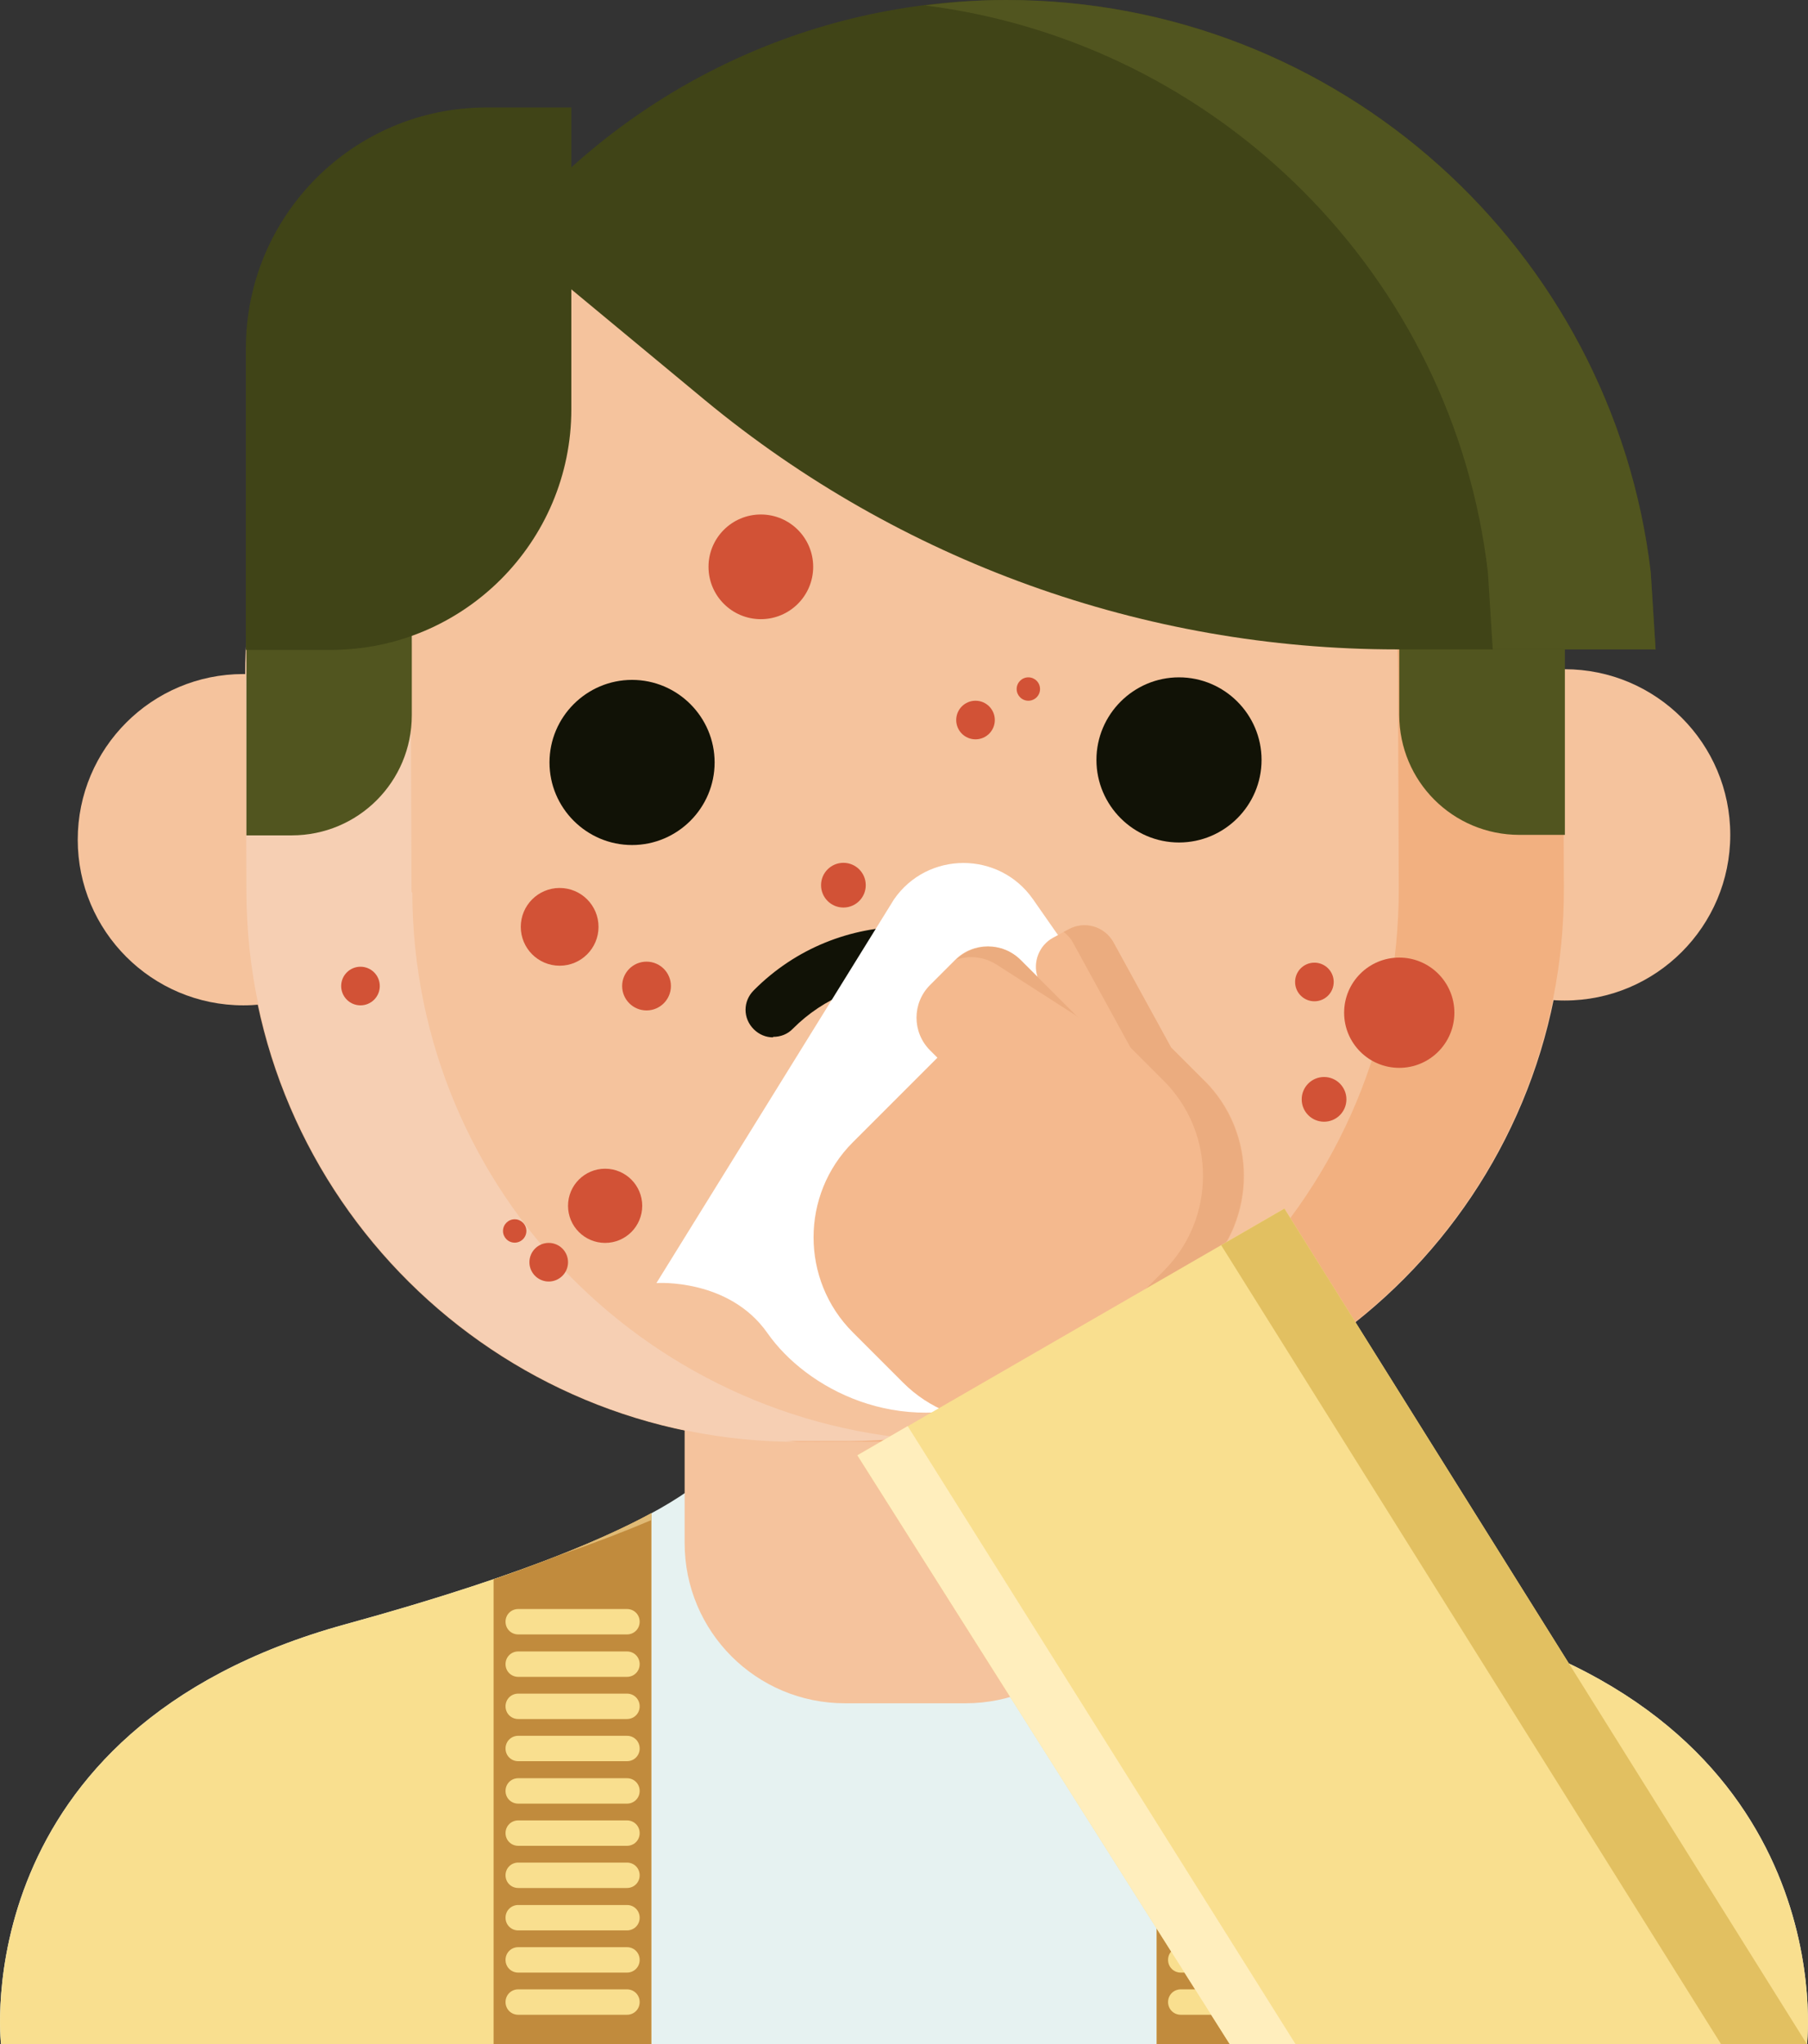 <?xml version="1.0" encoding="UTF-8"?> <svg xmlns="http://www.w3.org/2000/svg" id="Layer_2" viewBox="0 0 71.17 80.46"><rect x="0" y="0" width="71.17" height="80.46" fill="#333333" stroke="none"/><defs><style>.cls-1{fill:#f4b98e;}.cls-1,.cls-2,.cls-3,.cls-4,.cls-5,.cls-6,.cls-7,.cls-8,.cls-9,.cls-10,.cls-11,.cls-12,.cls-13,.cls-14,.cls-15,.cls-16,.cls-17{stroke-width:0px;}.cls-2{fill:#f9df8f;}.cls-3{fill:#51551f;}.cls-4{fill:#111206;}.cls-5{fill:#404417;}.cls-6{fill:#d25236;}.cls-7{fill:#e0ba75;}.cls-8{fill:#e2c061;}.cls-9{fill:#c18b3d;}.cls-10{fill:#cdb275;}.cls-11{fill:#f2b080;}.cls-12{fill:#fff;}.cls-13{fill:#f5c39d;}.cls-14{fill:#ffeebd;}.cls-15{fill:#ebac7f;}.cls-16{fill:#f6cfb3;}.cls-17{fill:#e6f2f1;}</style></defs><g id="Icons"><path class="cls-17" d="m57.56,63.93c-15.03-4.12-15.03-6.96-15.03-6.96h-13.9s0,2.84-15.03,6.96C-1.42,68.06.04,80.46.04,80.46h71.09s1.46-12.4-13.57-16.53Z"></path><path class="cls-13" d="m61.59,39.38c3.6,0,6.52-2.92,6.52-6.52s-2.92-6.52-6.52-6.52-6.52,2.92-6.52,6.52,2.92,6.52,6.52,6.52Z"></path><path class="cls-13" d="m9.58,39.57c3.6,0,6.52-2.92,6.52-6.52s-2.92-6.52-6.52-6.52-6.52,2.92-6.52,6.52,2.92,6.52,6.52,6.52Z"></path><path class="cls-13" d="m26.95,45.33h17.37v15.4c0,3.49-2.82,6.31-6.31,6.31h-4.75c-3.49,0-6.31-2.82-6.31-6.31v-15.4Z"></path><path class="cls-13" d="m39.76,4.84l-8.49.03c-11.99.05-21.67,9.81-21.62,21.8l.03,8.47c.05,11.99,9.81,21.67,21.8,21.62l8.49-.03c11.99-.05,21.67-9.81,21.62-21.8l-.03-8.47c-.05-11.99-9.81-21.67-21.8-21.62Z"></path><path class="cls-16" d="m16.2,35.12l-.03-8.47c-.05-11.99,9.64-21.74,21.61-21.79h2.51c-.17,0-.35-.03-.52-.03l-8.49.03c-11.99.05-21.66,9.8-21.61,21.79l.03,8.47c.05,11.99,9.8,21.68,21.8,21.63l6-.03c-11.75-.24-21.24-9.78-21.27-21.6h-.03Z"></path><path class="cls-11" d="m61.56,26.46c-.05-11.99-9.8-21.68-21.8-21.63l-6,.03c11.75.24,21.24,9.78,21.27,21.6l.03,8.47c.05,11.99-9.64,21.74-21.61,21.79h-2.51c.17,0,.35.03.52.03l8.49-.03c11.99-.05,21.66-9.8,21.61-21.79l-.03-8.47h.03Z"></path><path class="cls-4" d="m24.88,33.26c1.79,0,3.25-1.46,3.25-3.25s-1.46-3.25-3.25-3.25-3.25,1.46-3.25,3.25,1.46,3.25,3.25,3.25Z"></path><path class="cls-4" d="m46.41,33.16c1.79,0,3.25-1.46,3.25-3.25s-1.46-3.25-3.25-3.25-3.25,1.46-3.25,3.25,1.46,3.25,3.25,3.25Z"></path><path class="cls-4" d="m30.43,40.83c-.28,0-.55-.11-.76-.32-.43-.43-.43-1.1,0-1.53,3.3-3.33,8.69-3.34,12.02-.05.43.43.43,1.1,0,1.53s-1.1.43-1.53,0c-2.48-2.46-6.48-2.45-8.95.03-.21.22-.49.32-.77.32l-.02.02Z"></path><path class="cls-3" d="m61.59,32.86h-1.78c-2.62,0-4.73-2.11-4.73-4.73v-8.3h6.52v13.03Z"></path><path class="cls-3" d="m9.69,19.85h6.52v8.3c0,2.62-2.11,4.73-4.73,4.73h-1.78v-13.03Z"></path><path class="cls-5" d="m19.15,4.23h3.34v11.88c0,5.22-4.24,9.47-9.47,9.47h-3.34v-11.88c0-5.22,4.24-9.47,9.47-9.47Z"></path><path class="cls-5" d="m19.93,9.26C24.61,3.61,31.7,0,39.61,0c13.09,0,23.87,9.84,25.37,22.53l.19,3.03h-10.19c-9.94,0-19.56-3.47-27.23-9.81l-7.84-6.5.02.02Z"></path><path class="cls-3" d="m36.38.22c1.06-.14,2.13-.22,3.23-.22,13.09,0,23.87,9.84,25.37,22.53l.19,3.03h-6.41l-.19-3.03C57.21,10.89,47.99,1.66,36.38.21v.02Z"></path><path class="cls-2" d="m13.6,63.93C-1.42,68.06.04,80.46.04,80.46h25.6v-20.9c-2.13,1.16-5.78,2.65-12.04,4.37Z"></path><path class="cls-9" d="m19.43,80.46h6.21v-20.9c-1.36.74-3.34,1.61-6.21,2.6v18.3Z"></path><path class="cls-2" d="m24.68,79.3h-4.28c-.28,0-.5-.22-.5-.5s.22-.5.5-.5h4.28c.28,0,.5.22.5.5s-.22.5-.5.5Z"></path><path class="cls-2" d="m24.68,77.64h-4.28c-.28,0-.5-.22-.5-.5s.22-.5.5-.5h4.28c.28,0,.5.22.5.5s-.22.5-.5.5Z"></path><path class="cls-2" d="m24.68,75.98h-4.28c-.28,0-.5-.22-.5-.5s.22-.5.5-.5h4.28c.28,0,.5.22.5.5s-.22.5-.5.5Z"></path><path class="cls-2" d="m24.68,74.31h-4.28c-.28,0-.5-.22-.5-.5s.22-.5.5-.5h4.28c.28,0,.5.22.5.5s-.22.5-.5.5Z"></path><path class="cls-2" d="m24.68,72.65h-4.28c-.28,0-.5-.22-.5-.5s.22-.5.5-.5h4.28c.28,0,.5.22.5.5s-.22.5-.5.5Z"></path><path class="cls-2" d="m24.68,70.99h-4.28c-.28,0-.5-.22-.5-.5s.22-.5.5-.5h4.28c.28,0,.5.22.5.5s-.22.5-.5.5Z"></path><path class="cls-2" d="m24.68,69.32h-4.28c-.28,0-.5-.22-.5-.5s.22-.5.5-.5h4.28c.28,0,.5.22.5.5s-.22.5-.5.5Z"></path><path class="cls-2" d="m24.68,67.66h-4.28c-.28,0-.5-.22-.5-.5s.22-.5.5-.5h4.28c.28,0,.5.22.5.5s-.22.5-.5.5Z"></path><path class="cls-2" d="m24.68,66h-4.28c-.28,0-.5-.22-.5-.5s.22-.5.5-.5h4.28c.28,0,.5.22.5.5s-.22.5-.5.5Z"></path><path class="cls-2" d="m24.68,64.33h-4.28c-.28,0-.5-.22-.5-.5s.22-.5.5-.5h4.28c.28,0,.5.22.5.5s-.22.5-.5.5Z"></path><path class="cls-2" d="m57.56,63.93c15.03,4.12,13.57,16.53,13.57,16.53h-25.6v-20.9c2.13,1.16,5.78,2.65,12.04,4.37Z"></path><path class="cls-9" d="m51.74,80.46h-6.21v-20.9c1.36.74,3.34,1.61,6.21,2.6v18.3Z"></path><path class="cls-2" d="m50.76,79.3h-4.28c-.28,0-.5-.22-.5-.5s.22-.5.5-.5h4.28c.28,0,.5.22.5.5s-.22.5-.5.5Z"></path><path class="cls-2" d="m50.76,77.64h-4.28c-.28,0-.5-.22-.5-.5s.22-.5.5-.5h4.28c.28,0,.5.22.5.5s-.22.5-.5.5Z"></path><path class="cls-10" d="m50.76,75.98h-4.28c-.28,0-.5-.22-.5-.5s.22-.5.5-.5h4.28c.28,0,.5.22.5.5s-.22.5-.5.5Z"></path><path class="cls-10" d="m50.76,74.31h-4.28c-.28,0-.5-.22-.5-.5s.22-.5.5-.5h4.28c.28,0,.5.22.5.5s-.22.5-.5.5Z"></path><path class="cls-10" d="m50.76,72.65h-4.28c-.28,0-.5-.22-.5-.5s.22-.5.5-.5h4.28c.28,0,.5.22.5.5s-.22.5-.5.5Z"></path><path class="cls-10" d="m50.76,70.99h-4.28c-.28,0-.5-.22-.5-.5s.22-.5.5-.5h4.28c.28,0,.5.22.5.5s-.22.5-.5.5Z"></path><path class="cls-10" d="m50.76,69.32h-4.28c-.28,0-.5-.22-.5-.5s.22-.5.5-.5h4.28c.28,0,.5.22.5.5s-.22.5-.5.5Z"></path><path class="cls-10" d="m50.76,67.66h-4.28c-.28,0-.5-.22-.5-.5s.22-.5.5-.5h4.28c.28,0,.5.22.5.5s-.22.5-.5.5Z"></path><path class="cls-10" d="m50.76,66h-4.28c-.28,0-.5-.22-.5-.5s.22-.5.5-.5h4.28c.28,0,.5.22.5.5s-.22.5-.5.5Z"></path><path class="cls-12" d="m46.34,43.53l-5.68-8.14c-1.33-1.9-4.15-1.9-5.47.01l-9.35,15.1s2.85-.2,4.37,1.97,5.14,4.13,9.15,2.57,6.98-11.5,6.98-11.5Z"></path><path class="cls-10" d="m50.76,64.33h-4.28c-.28,0-.5-.22-.5-.5s.22-.5.5-.5h4.28c.28,0,.5.22.5.5s-.22.5-.5.5Z"></path><path class="cls-1" d="m47.41,42.54l-1.31-1.31-2.27-4.14c-.35-.63-1.14-.86-1.77-.51l-.61.33c-.55.3-.8.96-.61,1.54l-.67-.67c-.71-.71-1.86-.71-2.57,0l-.99.99c-.71.71-.71,1.86,0,2.57l.29.29-3.33,3.33c-2.06,2.06-2.06,5.42,0,7.48l1.98,1.98c2.06,2.06,5.42,2.06,7.48,0l4.4-4.4c2.06-2.06,2.06-5.42,0-7.48Z"></path><path class="cls-15" d="m39.19,37.94l3.1,1.99c.06.04.11.08.16.13l-2.27-2.27c-.7-.7-1.83-.7-2.54-.02.5-.17,1.08-.12,1.56.18Z"></path><path class="cls-15" d="m47.41,42.54l-1.31-1.31-2.27-4.14c-.35-.63-1.14-.86-1.77-.51l-.19.1c.14.11.27.24.36.41l2.27,4.14,1.31,1.31c2.06,2.06,2.06,5.42,0,7.48l-4.4,4.4c-.83.83-1.86,1.31-2.94,1.48,1.61.24,3.31-.24,4.54-1.48l4.4-4.4c2.06-2.06,2.06-5.42,0-7.48Z"></path><circle class="cls-6" cx="22.03" cy="36.48" r="1.53"></circle><circle class="cls-6" cx="25.45" cy="38.81" r=".96"></circle><circle class="cls-6" cx="29.95" cy="22.31" r="2.06"></circle><circle class="cls-6" cx="52.12" cy="43.27" r=".88"></circle><circle class="cls-6" cx="33.2" cy="34.84" r=".88"></circle><circle class="cls-6" cx="55.08" cy="39.86" r="2.17"></circle><circle class="cls-6" cx="51.74" cy="38.65" r=".76"></circle><circle class="cls-6" cx="38.4" cy="28.34" r=".76"></circle><circle class="cls-6" cx="14.19" cy="38.81" r=".76"></circle><circle class="cls-6" cx="21.6" cy="49.68" r=".76"></circle><circle class="cls-6" cx="23.82" cy="47.46" r="1.46"></circle><circle class="cls-6" cx="20.26" cy="48.45" r=".46"></circle><circle class="cls-6" cx="40.48" cy="27.12" r=".46"></circle><polygon class="cls-2" points="71.13 80.46 48.41 80.46 33.75 57.28 50.56 47.57 71.13 80.46"></polygon><polygon class="cls-8" points="50.56 47.57 48.07 49.01 67.75 80.46 71.13 80.46 50.56 47.57"></polygon><path class="cls-7" d="m25.64,59.82v-.26c-.9.49-2.08,1.04-3.61,1.65,1.41-.49,2.6-.95,3.61-1.38Z"></path><polygon class="cls-14" points="35.73 56.13 33.75 57.28 48.41 80.46 51 80.46 35.73 56.13"></polygon></g></svg> 